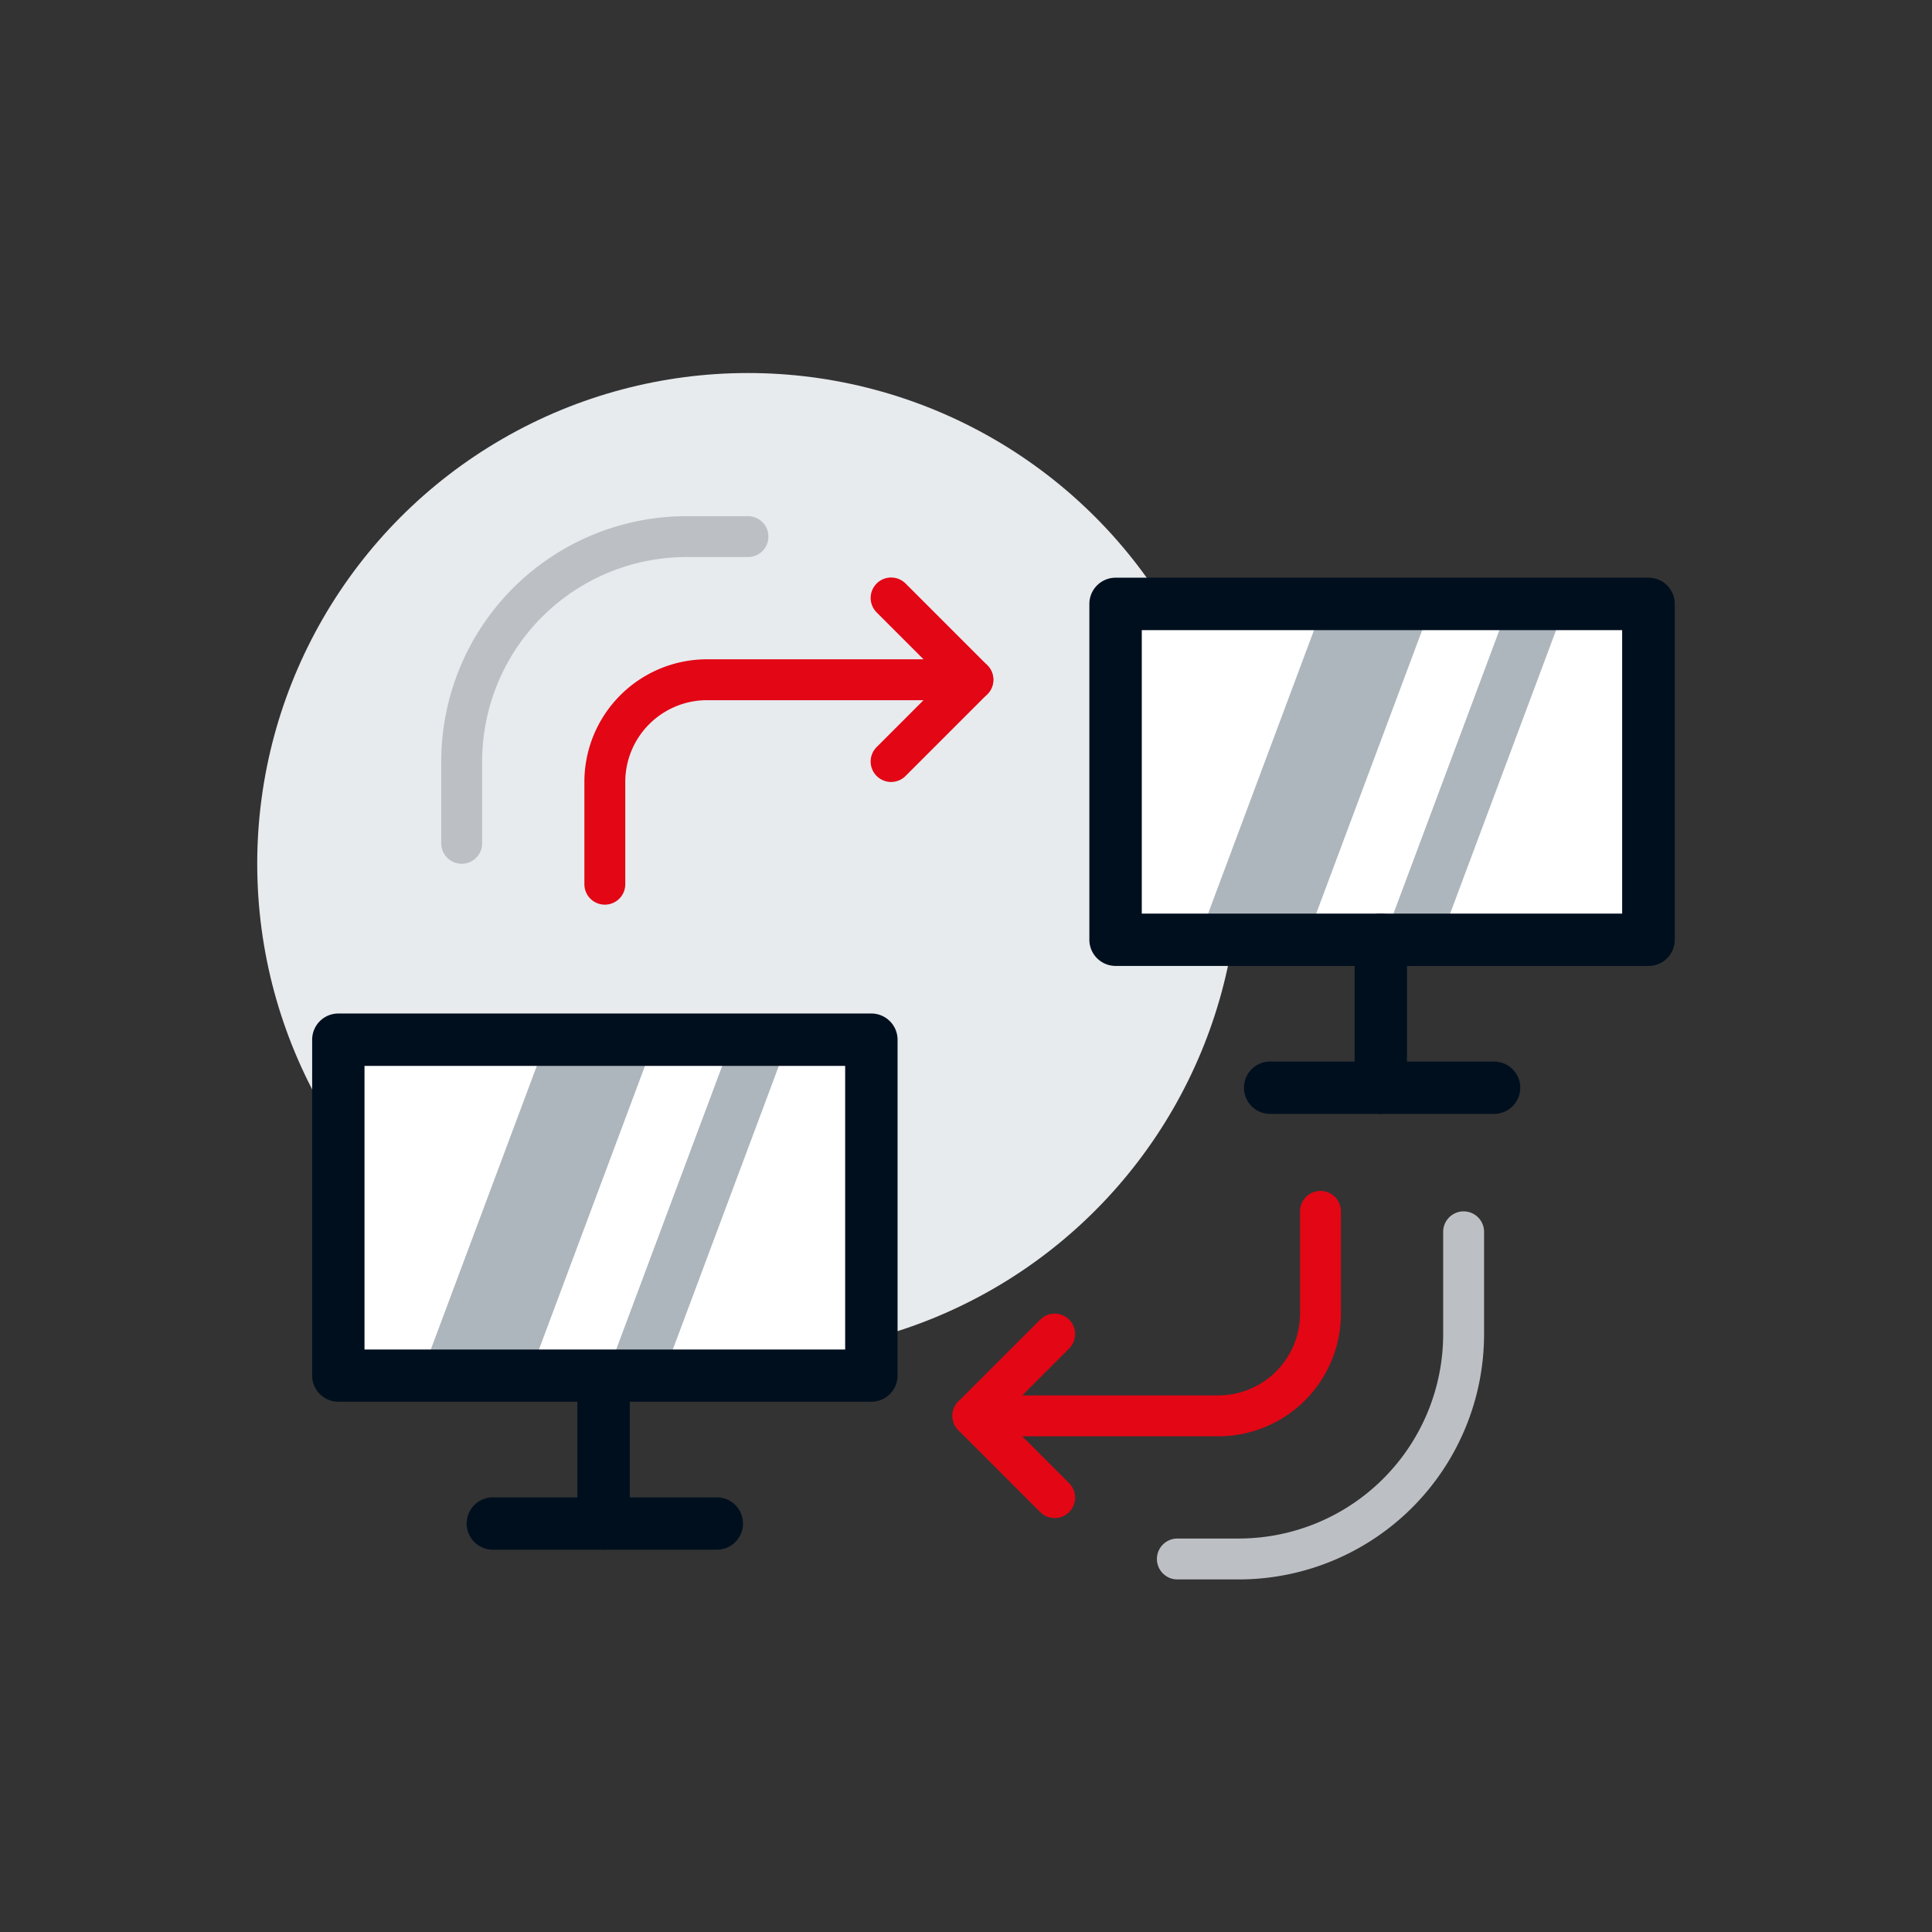 <?xml version="1.0" encoding="UTF-8" standalone="no"?><svg id="Layer_1" data-name="Layer 1" xmlns="http://www.w3.org/2000/svg" viewBox="0 0 283.46 283.46"><rect x="0" y="0" width="283.46" height="283.46" fill="#333333" stroke="none"/><defs><style>.cls-1{fill:#e7ebee;}.cls-2,.cls-3{fill:none;stroke-linecap:round;stroke-linejoin:round;stroke-width:6px;}.cls-2{stroke:#e30615;}.cls-3{stroke:#bcc0c4;}.cls-4{fill:#fff;}.cls-5{fill:#adb6bc;fill-rule:evenodd;}.cls-6{fill:#000f1e;}</style></defs><circle class="cls-1" cx="109.74" cy="126.73" r="72"/><polyline class="cls-2" points="130.74 87.73 142.74 99.73 130.74 111.73"/><path class="cls-2" d="M142.74,99.73h-39a15,15,0,0,0-15,15v15"/><polyline class="cls-2" points="154.74 219.73 142.74 207.73 154.74 195.73"/><path class="cls-2" d="M142.74,207.73h36a15,15,0,0,0,15-15v-15"/><path class="cls-3" d="M172.74,228.73h9a33,33,0,0,0,33-33v-15"/><path class="cls-3" d="M109.74,78.73h-9a33,33,0,0,0-33,33v12"/><rect class="cls-4" x="164.43" y="87.47" width="76.69" height="51.55"/><polygon class="cls-5" points="194.65 87.47 210.52 87.47 191.25 139.02 175.39 139.02 194.65 87.47"/><polygon class="cls-5" points="221.85 87.47 230.17 87.47 210.9 139.02 202.59 139.02 221.85 87.47"/><path class="cls-6" d="M163.67,141.72a3.85,3.85,0,0,1-3.84-3.84V88.6a3.85,3.85,0,0,1,3.84-3.84h78.21a3.84,3.84,0,0,1,3.84,3.84v49.28a3.84,3.84,0,0,1-3.84,3.84Zm3.85-7.68H238V92.45H167.52Z"/><path class="cls-6" d="M202.59,163.43a3.84,3.84,0,0,1-3.84-3.84V137.88a3.84,3.84,0,1,1,7.68,0v21.71A3.84,3.84,0,0,1,202.59,163.43Z"/><path class="cls-6" d="M186.35,163.43a3.84,3.84,0,1,1,0-7.68h32.86a3.84,3.84,0,0,1,0,7.68Z"/><rect class="cls-4" x="50.4" y="151.41" width="76.69" height="51.55"/><polygon class="cls-5" points="80.62 151.41 96.49 151.41 77.22 202.96 61.35 202.96 80.62 151.41"/><polygon class="cls-5" points="107.82 151.41 116.13 151.41 96.86 202.96 88.55 202.96 107.82 151.41"/><path class="cls-6" d="M49.64,205.66a3.84,3.84,0,0,1-3.84-3.84V152.54a3.84,3.84,0,0,1,3.84-3.84h78.21a3.85,3.85,0,0,1,3.84,3.84v49.28a3.85,3.85,0,0,1-3.84,3.84ZM53.48,198H124V156.39H53.48Z"/><path class="cls-6" d="M88.55,227.37a3.84,3.84,0,0,1-3.84-3.84V201.82a3.85,3.85,0,0,1,7.69,0v21.71A3.85,3.85,0,0,1,88.55,227.37Z"/><path class="cls-6" d="M72.31,227.37a3.84,3.84,0,1,1,0-7.68h32.86a3.84,3.84,0,1,1,0,7.68Z"/></svg>
